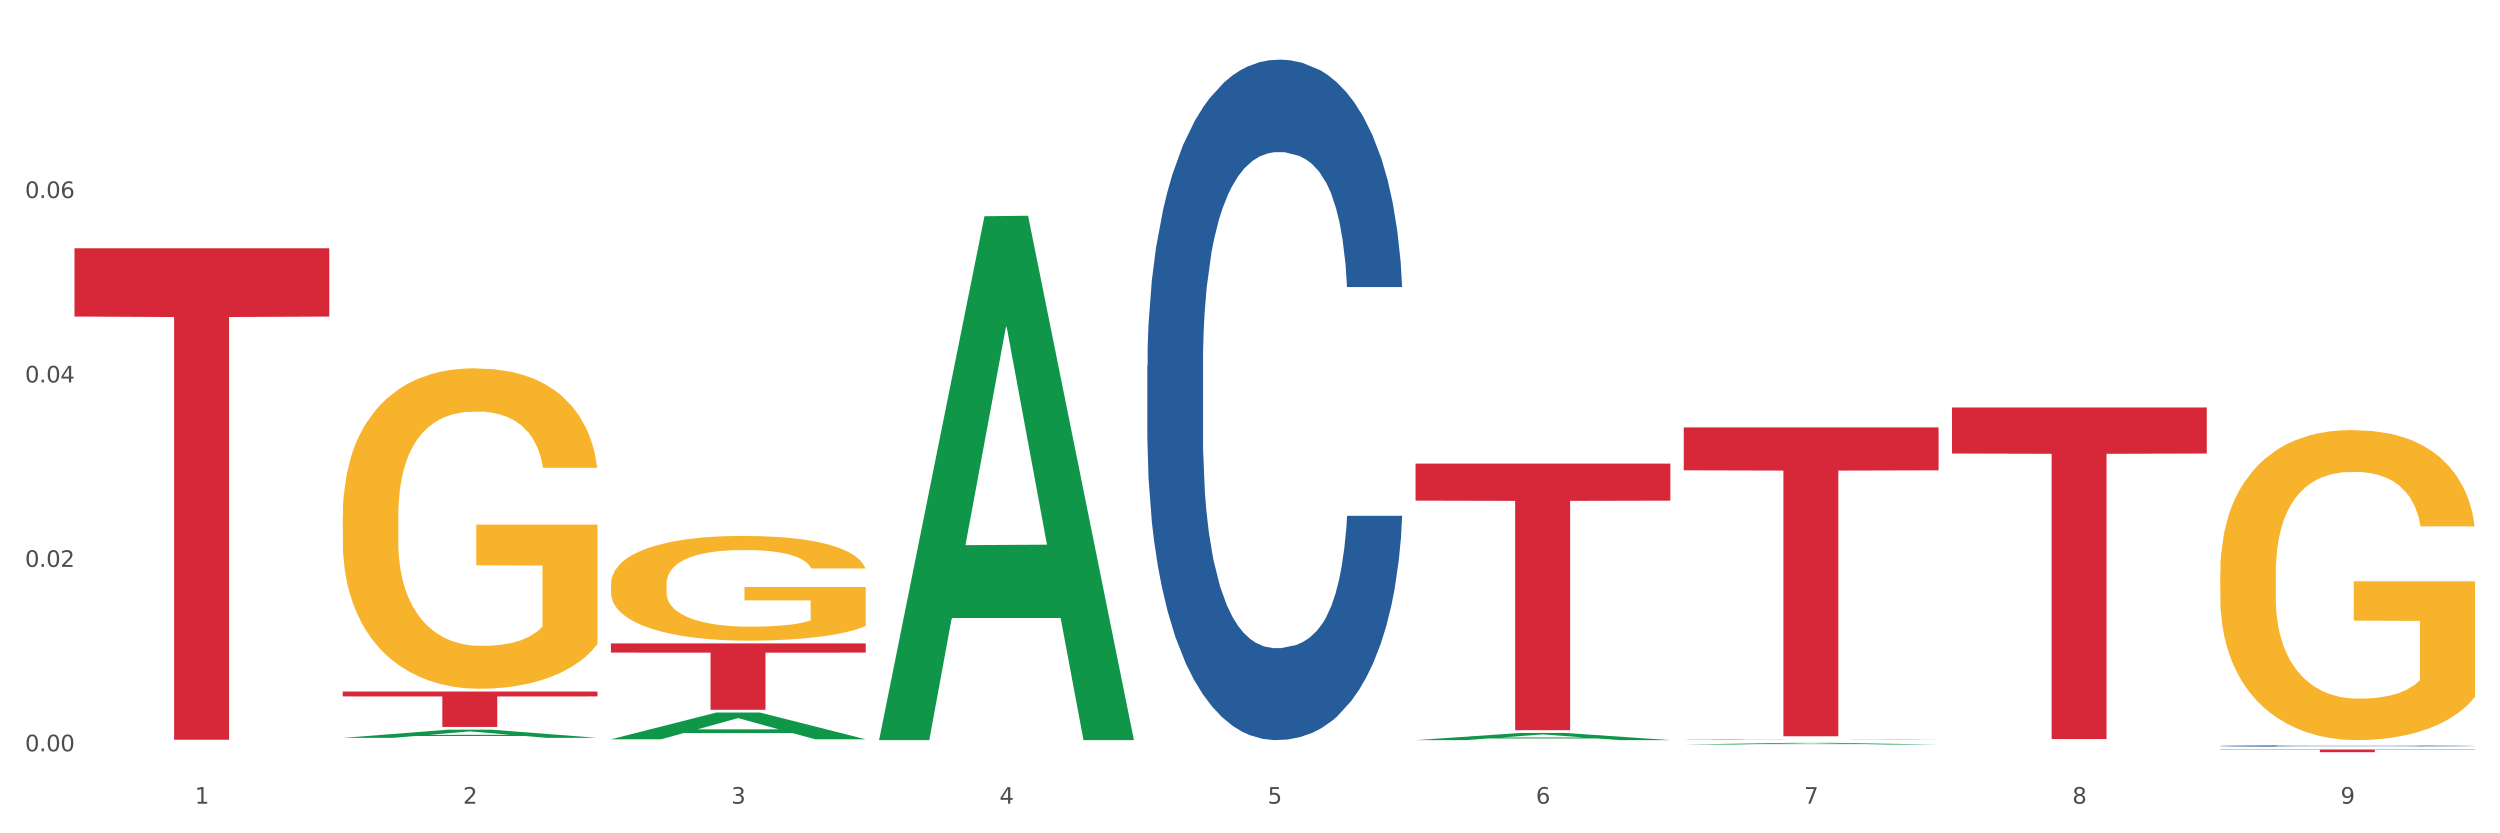 <?xml version="1.0" encoding="utf-8" standalone="no"?>
<!DOCTYPE svg PUBLIC "-//W3C//DTD SVG 1.1//EN"
  "http://www.w3.org/Graphics/SVG/1.1/DTD/svg11.dtd">
<svg xmlns:xlink="http://www.w3.org/1999/xlink" width="1080pt" height="360pt" viewBox="0 0 1080 360" xmlns="http://www.w3.org/2000/svg" version="1.1">
 <rect x="0" y="0" width="1080" height="360" fill="#333333" stroke="none"/>
 <defs>
  <style type="text/css">*{stroke-linejoin: round; stroke-linecap: butt}</style>
 </defs>
 <g id="figure_1">
  <g id="patch_1">
   <path d="M 0 360 
L 1080 360 
L 1080 0 
L 0 0 
z
" style="fill: #ffffff; stroke: #ffffff; stroke-linejoin: miter"/>
  </g>
  <g id="axes_1">
   <g id="matplotlib.axis_1">
    <g id="xtick_1">
     <g id="text_1">
      <!-- 1 -->
      <g style="fill: #4d4d4d" transform="translate(84.159 347.204) scale(0.096 -0.096)">
       <defs>
        <path id="DejaVuSans-31" d="M 794 531 
L 1825 531 
L 1825 4091 
L 703 3866 
L 703 4441 
L 1819 4666 
L 2450 4666 
L 2450 531 
L 3481 531 
L 3481 0 
L 794 0 
L 794 531 
z
" transform="scale(0.016)"/>
       </defs>
       <use xlink:href="#DejaVuSans-31"/>
      </g>
     </g>
    </g>
    <g id="xtick_2">
     <g id="text_2">
      <!-- 2 -->
      <g style="fill: #4d4d4d" transform="translate(200.027 347.204) scale(0.096 -0.096)">
       <defs>
        <path id="DejaVuSans-32" d="M 1228 531 
L 3431 531 
L 3431 0 
L 469 0 
L 469 531 
Q 828 903 1448 1529 
Q 2069 2156 2228 2338 
Q 2531 2678 2651 2914 
Q 2772 3150 2772 3378 
Q 2772 3750 2511 3984 
Q 2250 4219 1831 4219 
Q 1534 4219 1204 4116 
Q 875 4013 500 3803 
L 500 4441 
Q 881 4594 1212 4672 
Q 1544 4750 1819 4750 
Q 2544 4750 2975 4387 
Q 3406 4025 3406 3419 
Q 3406 3131 3298 2873 
Q 3191 2616 2906 2266 
Q 2828 2175 2409 1742 
Q 1991 1309 1228 531 
z
" transform="scale(0.016)"/>
       </defs>
       <use xlink:href="#DejaVuSans-32"/>
      </g>
     </g>
    </g>
    <g id="xtick_3">
     <g id="text_3">
      <!-- 3 -->
      <g style="fill: #4d4d4d" transform="translate(315.896 347.204) scale(0.096 -0.096)">
       <defs>
        <path id="DejaVuSans-33" d="M 2597 2516 
Q 3050 2419 3304 2112 
Q 3559 1806 3559 1356 
Q 3559 666 3084 287 
Q 2609 -91 1734 -91 
Q 1441 -91 1130 -33 
Q 819 25 488 141 
L 488 750 
Q 750 597 1062 519 
Q 1375 441 1716 441 
Q 2309 441 2620 675 
Q 2931 909 2931 1356 
Q 2931 1769 2642 2001 
Q 2353 2234 1838 2234 
L 1294 2234 
L 1294 2753 
L 1863 2753 
Q 2328 2753 2575 2939 
Q 2822 3125 2822 3475 
Q 2822 3834 2567 4026 
Q 2313 4219 1838 4219 
Q 1578 4219 1281 4162 
Q 984 4106 628 3988 
L 628 4550 
Q 988 4650 1302 4700 
Q 1616 4750 1894 4750 
Q 2613 4750 3031 4423 
Q 3450 4097 3450 3541 
Q 3450 3153 3228 2886 
Q 3006 2619 2597 2516 
z
" transform="scale(0.016)"/>
       </defs>
       <use xlink:href="#DejaVuSans-33"/>
      </g>
     </g>
    </g>
    <g id="xtick_4">
     <g id="text_4">
      <!-- 4 -->
      <g style="fill: #4d4d4d" transform="translate(431.765 347.204) scale(0.096 -0.096)">
       <defs>
        <path id="DejaVuSans-34" d="M 2419 4116 
L 825 1625 
L 2419 1625 
L 2419 4116 
z
M 2253 4666 
L 3047 4666 
L 3047 1625 
L 3713 1625 
L 3713 1100 
L 3047 1100 
L 3047 0 
L 2419 0 
L 2419 1100 
L 313 1100 
L 313 1709 
L 2253 4666 
z
" transform="scale(0.016)"/>
       </defs>
       <use xlink:href="#DejaVuSans-34"/>
      </g>
     </g>
    </g>
    <g id="xtick_5">
     <g id="text_5">
      <!-- 5 -->
      <g style="fill: #4d4d4d" transform="translate(547.634 347.204) scale(0.096 -0.096)">
       <defs>
        <path id="DejaVuSans-35" d="M 691 4666 
L 3169 4666 
L 3169 4134 
L 1269 4134 
L 1269 2991 
Q 1406 3038 1543 3061 
Q 1681 3084 1819 3084 
Q 2600 3084 3056 2656 
Q 3513 2228 3513 1497 
Q 3513 744 3044 326 
Q 2575 -91 1722 -91 
Q 1428 -91 1123 -41 
Q 819 9 494 109 
L 494 744 
Q 775 591 1075 516 
Q 1375 441 1709 441 
Q 2250 441 2565 725 
Q 2881 1009 2881 1497 
Q 2881 1984 2565 2268 
Q 2250 2553 1709 2553 
Q 1456 2553 1204 2497 
Q 953 2441 691 2322 
L 691 4666 
z
" transform="scale(0.016)"/>
       </defs>
       <use xlink:href="#DejaVuSans-35"/>
      </g>
     </g>
    </g>
    <g id="xtick_6">
     <g id="text_6">
      <!-- 6 -->
      <g style="fill: #4d4d4d" transform="translate(663.502 347.204) scale(0.096 -0.096)">
       <defs>
        <path id="DejaVuSans-36" d="M 2113 2584 
Q 1688 2584 1439 2293 
Q 1191 2003 1191 1497 
Q 1191 994 1439 701 
Q 1688 409 2113 409 
Q 2538 409 2786 701 
Q 3034 994 3034 1497 
Q 3034 2003 2786 2293 
Q 2538 2584 2113 2584 
z
M 3366 4563 
L 3366 3988 
Q 3128 4100 2886 4159 
Q 2644 4219 2406 4219 
Q 1781 4219 1451 3797 
Q 1122 3375 1075 2522 
Q 1259 2794 1537 2939 
Q 1816 3084 2150 3084 
Q 2853 3084 3261 2657 
Q 3669 2231 3669 1497 
Q 3669 778 3244 343 
Q 2819 -91 2113 -91 
Q 1303 -91 875 529 
Q 447 1150 447 2328 
Q 447 3434 972 4092 
Q 1497 4750 2381 4750 
Q 2619 4750 2861 4703 
Q 3103 4656 3366 4563 
z
" transform="scale(0.016)"/>
       </defs>
       <use xlink:href="#DejaVuSans-36"/>
      </g>
     </g>
    </g>
    <g id="xtick_7">
     <g id="text_7">
      <!-- 7 -->
      <g style="fill: #4d4d4d" transform="translate(779.371 347.204) scale(0.096 -0.096)">
       <defs>
        <path id="DejaVuSans-37" d="M 525 4666 
L 3525 4666 
L 3525 4397 
L 1831 0 
L 1172 0 
L 2766 4134 
L 525 4134 
L 525 4666 
z
" transform="scale(0.016)"/>
       </defs>
       <use xlink:href="#DejaVuSans-37"/>
      </g>
     </g>
    </g>
    <g id="xtick_8">
     <g id="text_8">
      <!-- 8 -->
      <g style="fill: #4d4d4d" transform="translate(895.24 347.204) scale(0.096 -0.096)">
       <defs>
        <path id="DejaVuSans-38" d="M 2034 2216 
Q 1584 2216 1326 1975 
Q 1069 1734 1069 1313 
Q 1069 891 1326 650 
Q 1584 409 2034 409 
Q 2484 409 2743 651 
Q 3003 894 3003 1313 
Q 3003 1734 2745 1975 
Q 2488 2216 2034 2216 
z
M 1403 2484 
Q 997 2584 770 2862 
Q 544 3141 544 3541 
Q 544 4100 942 4425 
Q 1341 4750 2034 4750 
Q 2731 4750 3128 4425 
Q 3525 4100 3525 3541 
Q 3525 3141 3298 2862 
Q 3072 2584 2669 2484 
Q 3125 2378 3379 2068 
Q 3634 1759 3634 1313 
Q 3634 634 3220 271 
Q 2806 -91 2034 -91 
Q 1263 -91 848 271 
Q 434 634 434 1313 
Q 434 1759 690 2068 
Q 947 2378 1403 2484 
z
M 1172 3481 
Q 1172 3119 1398 2916 
Q 1625 2713 2034 2713 
Q 2441 2713 2670 2916 
Q 2900 3119 2900 3481 
Q 2900 3844 2670 4047 
Q 2441 4250 2034 4250 
Q 1625 4250 1398 4047 
Q 1172 3844 1172 3481 
z
" transform="scale(0.016)"/>
       </defs>
       <use xlink:href="#DejaVuSans-38"/>
      </g>
     </g>
    </g>
    <g id="xtick_9">
     <g id="text_9">
      <!-- 9 -->
      <g style="fill: #4d4d4d" transform="translate(1011.108 347.204) scale(0.096 -0.096)">
       <defs>
        <path id="DejaVuSans-39" d="M 703 97 
L 703 672 
Q 941 559 1184 500 
Q 1428 441 1663 441 
Q 2288 441 2617 861 
Q 2947 1281 2994 2138 
Q 2813 1869 2534 1725 
Q 2256 1581 1919 1581 
Q 1219 1581 811 2004 
Q 403 2428 403 3163 
Q 403 3881 828 4315 
Q 1253 4750 1959 4750 
Q 2769 4750 3195 4129 
Q 3622 3509 3622 2328 
Q 3622 1225 3098 567 
Q 2575 -91 1691 -91 
Q 1453 -91 1209 -44 
Q 966 3 703 97 
z
M 1959 2075 
Q 2384 2075 2632 2365 
Q 2881 2656 2881 3163 
Q 2881 3666 2632 3958 
Q 2384 4250 1959 4250 
Q 1534 4250 1286 3958 
Q 1038 3666 1038 3163 
Q 1038 2656 1286 2365 
Q 1534 2075 1959 2075 
z
" transform="scale(0.016)"/>
       </defs>
       <use xlink:href="#DejaVuSans-39"/>
      </g>
     </g>
    </g>
    <g id="xtick_10"/>
    <g id="xtick_11"/>
    <g id="xtick_12"/>
    <g id="xtick_13"/>
    <g id="xtick_14"/>
    <g id="xtick_15"/>
    <g id="xtick_16"/>
    <g id="xtick_17"/>
   </g>
   <g id="matplotlib.axis_2">
    <g id="ytick_1">
     <g id="text_10">
      <!-- 0.00 -->
      <g style="fill: #4d4d4d" transform="translate(10.8 324.564) scale(0.096 -0.096)">
       <defs>
        <path id="DejaVuSans-30" d="M 2034 4250 
Q 1547 4250 1301 3770 
Q 1056 3291 1056 2328 
Q 1056 1369 1301 889 
Q 1547 409 2034 409 
Q 2525 409 2770 889 
Q 3016 1369 3016 2328 
Q 3016 3291 2770 3770 
Q 2525 4250 2034 4250 
z
M 2034 4750 
Q 2819 4750 3233 4129 
Q 3647 3509 3647 2328 
Q 3647 1150 3233 529 
Q 2819 -91 2034 -91 
Q 1250 -91 836 529 
Q 422 1150 422 2328 
Q 422 3509 836 4129 
Q 1250 4750 2034 4750 
z
" transform="scale(0.016)"/>
        <path id="DejaVuSans-2e" d="M 684 794 
L 1344 794 
L 1344 0 
L 684 0 
L 684 794 
z
" transform="scale(0.016)"/>
       </defs>
       <use xlink:href="#DejaVuSans-30"/>
       <use xlink:href="#DejaVuSans-2e" transform="translate(63.623 0)"/>
       <use xlink:href="#DejaVuSans-30" transform="translate(95.41 0)"/>
       <use xlink:href="#DejaVuSans-30" transform="translate(159.033 0)"/>
      </g>
     </g>
    </g>
    <g id="ytick_2">
     <g id="text_11">
      <!-- 0.02 -->
      <g style="fill: #4d4d4d" transform="translate(10.8 244.895) scale(0.096 -0.096)">
       <use xlink:href="#DejaVuSans-30"/>
       <use xlink:href="#DejaVuSans-2e" transform="translate(63.623 0)"/>
       <use xlink:href="#DejaVuSans-30" transform="translate(95.41 0)"/>
       <use xlink:href="#DejaVuSans-32" transform="translate(159.033 0)"/>
      </g>
     </g>
    </g>
    <g id="ytick_3">
     <g id="text_12">
      <!-- 0.04 -->
      <g style="fill: #4d4d4d" transform="translate(10.8 165.226) scale(0.096 -0.096)">
       <use xlink:href="#DejaVuSans-30"/>
       <use xlink:href="#DejaVuSans-2e" transform="translate(63.623 0)"/>
       <use xlink:href="#DejaVuSans-30" transform="translate(95.41 0)"/>
       <use xlink:href="#DejaVuSans-34" transform="translate(159.033 0)"/>
      </g>
     </g>
    </g>
    <g id="ytick_4">
     <g id="text_13">
      <!-- 0.06 -->
      <g style="fill: #4d4d4d" transform="translate(10.8 85.557) scale(0.096 -0.096)">
       <use xlink:href="#DejaVuSans-30"/>
       <use xlink:href="#DejaVuSans-2e" transform="translate(63.623 0)"/>
       <use xlink:href="#DejaVuSans-30" transform="translate(95.41 0)"/>
       <use xlink:href="#DejaVuSans-36" transform="translate(159.033 0)"/>
      </g>
     </g>
    </g>
    <g id="ytick_5"/>
    <g id="ytick_6"/>
    <g id="ytick_7"/>
    <g id="ytick_8"/>
   </g>
   <g id="PolyCollection_1">
    <path d="M 148.044 318.76 
L 148.157 318.756 
L 193.549 315.227 
L 212.387 315.224 
L 258.119 318.766 
L 236.331 318.766 
L 226.458 317.942 
L 179.591 317.942 
L 179.251 317.955 
L 169.718 318.766 
L 148.044 318.766 
L 148.044 318.76 
L 185.492 317.449 
L 220.557 317.446 
L 203.195 315.979 
L 202.968 315.973 
L 202.741 315.983 
L 185.379 317.446 
L 185.492 317.449 
L 148.044 318.76 
z
" clip-path="url(#p1b52e6be89)" style="fill: #109648"/>
    <path d="M 495.65 157.847 
L 495.78 157.579 
L 495.78 150.062 
L 496.17 139.86 
L 497.602 121.067 
L 499.423 106.838 
L 502.546 90.193 
L 504.237 83.212 
L 506.449 75.427 
L 511.003 62.809 
L 516.208 52.07 
L 519.851 46.163 
L 522.583 42.405 
L 528.698 35.693 
L 532.212 32.74 
L 535.855 30.324 
L 538.977 28.713 
L 544.182 26.833 
L 548.345 26.028 
L 553.16 25.759 
L 557.193 26.028 
L 562.528 27.102 
L 570.335 30.324 
L 573.327 32.203 
L 577.361 35.424 
L 581.524 39.72 
L 584.907 44.016 
L 588.81 50.19 
L 592.844 58.245 
L 596.747 68.446 
L 599.48 77.843 
L 601.692 87.776 
L 603.643 99.858 
L 605.075 113.013 
L 605.725 124.02 
L 581.915 124.02 
L 581.264 114.087 
L 579.963 103.348 
L 578.662 96.099 
L 577.23 90.193 
L 575.019 83.481 
L 573.067 79.185 
L 569.814 74.084 
L 566.821 70.863 
L 564.349 68.983 
L 561.357 67.373 
L 554.981 65.762 
L 550.427 65.762 
L 547.565 66.299 
L 544.052 67.641 
L 541.059 69.52 
L 537.546 72.742 
L 534.814 76.232 
L 532.081 80.796 
L 530.52 84.018 
L 528.178 89.924 
L 526.617 94.757 
L 524.535 103.079 
L 523.364 108.986 
L 521.282 124.289 
L 520.371 135.564 
L 519.981 143.35 
L 519.721 151.941 
L 519.721 193.823 
L 520.501 212.616 
L 521.152 220.67 
L 522.193 229.798 
L 524.145 241.611 
L 527.007 253.155 
L 530 261.477 
L 532.472 266.578 
L 534.814 270.337 
L 537.156 273.29 
L 540.018 275.975 
L 542.36 277.586 
L 545.873 279.197 
L 550.037 280.002 
L 553.29 280.002 
L 559.925 278.66 
L 562.918 277.317 
L 565.781 275.438 
L 568.903 272.485 
L 571.375 269.263 
L 572.807 266.847 
L 575.149 261.746 
L 576.97 256.377 
L 578.532 250.202 
L 579.573 244.832 
L 580.744 236.778 
L 581.654 227.65 
L 581.915 222.818 
L 605.725 222.818 
L 605.205 232.483 
L 604.294 241.879 
L 602.472 254.497 
L 601.041 261.746 
L 598.829 270.606 
L 596.487 278.123 
L 593.234 286.445 
L 590.242 292.62 
L 587.119 297.99 
L 583.736 302.822 
L 577.621 309.534 
L 575.409 311.413 
L 570.725 314.635 
L 567.082 316.514 
L 561.747 318.393 
L 556.282 319.467 
L 550.557 319.736 
L 545.483 319.199 
L 539.888 317.588 
L 536.375 315.977 
L 532.472 313.561 
L 527.918 309.802 
L 523.624 305.238 
L 519.591 299.869 
L 515.817 293.694 
L 512.304 286.714 
L 507.75 275.17 
L 504.367 263.894 
L 501.895 253.423 
L 500.204 244.564 
L 498.512 233.288 
L 497.602 225.502 
L 496.17 206.709 
L 495.65 189.259 
L 495.65 157.847 
z
" clip-path="url(#p1b52e6be89)" style="fill: #255c99"/>
    <path d="M 727.387 319.312 
L 727.517 319.312 
L 727.517 319.307 
L 727.908 319.302 
L 729.339 319.291 
L 731.161 319.283 
L 734.283 319.273 
L 735.975 319.269 
L 738.187 319.265 
L 742.741 319.258 
L 747.945 319.252 
L 751.588 319.248 
L 754.321 319.246 
L 760.436 319.242 
L 763.949 319.241 
L 767.592 319.239 
L 770.715 319.239 
L 775.919 319.237 
L 780.083 319.237 
L 784.897 319.237 
L 788.931 319.237 
L 794.265 319.238 
L 802.072 319.239 
L 805.065 319.24 
L 809.098 319.242 
L 813.262 319.245 
L 816.645 319.247 
L 820.548 319.251 
L 824.581 319.255 
L 828.485 319.261 
L 831.217 319.266 
L 833.429 319.272 
L 835.381 319.279 
L 836.812 319.286 
L 837.463 319.293 
L 813.652 319.293 
L 813.001 319.287 
L 811.7 319.281 
L 810.399 319.277 
L 808.968 319.273 
L 806.756 319.27 
L 804.804 319.267 
L 801.551 319.264 
L 798.559 319.262 
L 796.087 319.261 
L 793.094 319.26 
L 786.719 319.26 
L 782.165 319.26 
L 779.302 319.26 
L 775.789 319.261 
L 772.797 319.262 
L 769.284 319.263 
L 766.551 319.265 
L 763.819 319.268 
L 762.257 319.27 
L 759.915 319.273 
L 758.354 319.276 
L 756.272 319.281 
L 755.101 319.284 
L 753.019 319.293 
L 752.109 319.299 
L 751.718 319.304 
L 751.458 319.308 
L 751.458 319.332 
L 752.239 319.343 
L 752.889 319.347 
L 753.93 319.353 
L 755.882 319.359 
L 758.744 319.366 
L 761.737 319.371 
L 764.209 319.373 
L 766.551 319.376 
L 768.893 319.377 
L 771.756 319.379 
L 774.098 319.38 
L 777.611 319.381 
L 781.774 319.381 
L 785.027 319.381 
L 791.663 319.38 
L 794.656 319.38 
L 797.518 319.379 
L 800.641 319.377 
L 803.113 319.375 
L 804.544 319.374 
L 806.886 319.371 
L 808.708 319.368 
L 810.269 319.364 
L 811.31 319.361 
L 812.481 319.357 
L 813.392 319.351 
L 813.652 319.349 
L 837.463 319.349 
L 836.942 319.354 
L 836.031 319.359 
L 834.21 319.367 
L 832.779 319.371 
L 830.567 319.376 
L 828.225 319.38 
L 824.972 319.385 
L 821.979 319.388 
L 818.856 319.391 
L 815.474 319.394 
L 809.358 319.398 
L 807.146 319.399 
L 802.462 319.401 
L 798.819 319.402 
L 793.485 319.403 
L 788.02 319.404 
L 782.295 319.404 
L 777.22 319.403 
L 771.626 319.402 
L 768.113 319.402 
L 764.209 319.4 
L 759.655 319.398 
L 755.362 319.395 
L 751.328 319.392 
L 747.555 319.389 
L 744.042 319.385 
L 739.488 319.378 
L 736.105 319.372 
L 733.633 319.366 
L 731.941 319.361 
L 730.25 319.355 
L 729.339 319.35 
L 727.908 319.34 
L 727.387 319.33 
L 727.387 319.312 
z
" clip-path="url(#p1b52e6be89)" style="fill: #255c99"/>
    <path d="M 959.125 322.249 
L 959.255 322.249 
L 959.255 322.233 
L 959.645 322.212 
L 961.076 322.174 
L 962.898 322.145 
L 966.021 322.111 
L 967.712 322.097 
L 969.924 322.081 
L 974.478 322.055 
L 979.683 322.033 
L 983.326 322.021 
L 986.058 322.013 
L 992.173 321.999 
L 995.686 321.993 
L 999.33 321.988 
L 1002.452 321.985 
L 1007.657 321.981 
L 1011.82 321.98 
L 1016.635 321.979 
L 1020.668 321.98 
L 1026.003 321.982 
L 1033.809 321.988 
L 1036.802 321.992 
L 1040.835 321.999 
L 1044.999 322.008 
L 1048.382 322.016 
L 1052.285 322.029 
L 1056.319 322.045 
L 1060.222 322.066 
L 1062.955 322.086 
L 1065.167 322.106 
L 1067.118 322.131 
L 1068.549 322.158 
L 1069.2 322.18 
L 1045.389 322.18 
L 1044.739 322.16 
L 1043.438 322.138 
L 1042.137 322.123 
L 1040.705 322.111 
L 1038.493 322.097 
L 1036.542 322.088 
L 1033.289 322.078 
L 1030.296 322.071 
L 1027.824 322.067 
L 1024.832 322.064 
L 1018.456 322.061 
L 1013.902 322.061 
L 1011.04 322.062 
L 1007.527 322.065 
L 1004.534 322.069 
L 1001.021 322.075 
L 998.289 322.082 
L 995.556 322.092 
L 993.995 322.098 
L 991.653 322.11 
L 990.092 322.12 
L 988.01 322.137 
L 986.839 322.149 
L 984.757 322.181 
L 983.846 322.204 
L 983.456 322.22 
L 983.196 322.237 
L 983.196 322.323 
L 983.976 322.361 
L 984.627 322.378 
L 985.668 322.396 
L 987.619 322.421 
L 990.482 322.444 
L 993.474 322.461 
L 995.947 322.472 
L 998.289 322.479 
L 1000.631 322.485 
L 1003.493 322.491 
L 1005.835 322.494 
L 1009.348 322.497 
L 1013.512 322.499 
L 1016.765 322.499 
L 1023.4 322.496 
L 1026.393 322.494 
L 1029.255 322.49 
L 1032.378 322.484 
L 1034.85 322.477 
L 1036.282 322.472 
L 1038.624 322.462 
L 1040.445 322.451 
L 1042.006 322.438 
L 1043.047 322.427 
L 1044.218 322.411 
L 1045.129 322.392 
L 1045.389 322.382 
L 1069.2 322.382 
L 1068.68 322.402 
L 1067.769 322.421 
L 1065.947 322.447 
L 1064.516 322.462 
L 1062.304 322.48 
L 1059.962 322.495 
L 1056.709 322.512 
L 1053.717 322.525 
L 1050.594 322.536 
L 1047.211 322.546 
L 1041.096 322.559 
L 1038.884 322.563 
L 1034.2 322.57 
L 1030.557 322.574 
L 1025.222 322.578 
L 1019.757 322.58 
L 1014.032 322.58 
L 1008.958 322.579 
L 1003.363 322.576 
L 999.85 322.573 
L 995.947 322.568 
L 991.393 322.56 
L 987.099 322.551 
L 983.065 322.54 
L 979.292 322.527 
L 975.779 322.513 
L 971.225 322.489 
L 967.842 322.466 
L 965.37 322.445 
L 963.679 322.427 
L 961.987 322.404 
L 961.076 322.388 
L 959.645 322.349 
L 959.125 322.313 
L 959.125 322.249 
z
" clip-path="url(#p1b52e6be89)" style="fill: #255c99"/>
    <path d="M 843.256 176.013 
L 953.331 176.013 
L 953.331 195.922 
L 910.032 196.056 
L 910.032 319.275 
L 886.295 319.275 
L 886.295 196.056 
L 843.256 195.922 
L 843.256 176.147 
L 843.256 176.013 
z
" clip-path="url(#p1b52e6be89)" style="fill: #d62839"/>
    <path d="M 727.387 184.63 
L 837.463 184.63 
L 837.463 203.172 
L 794.163 203.297 
L 794.163 318.056 
L 770.426 318.056 
L 770.426 203.297 
L 727.387 203.172 
L 727.387 184.756 
L 727.387 184.63 
z
" clip-path="url(#p1b52e6be89)" style="fill: #d62839"/>
    <path d="M 611.519 200.267 
L 721.594 200.267 
L 721.594 216.271 
L 678.294 216.38 
L 678.294 315.436 
L 654.557 315.436 
L 654.557 216.38 
L 611.519 216.271 
L 611.519 200.375 
L 611.519 200.267 
z
" clip-path="url(#p1b52e6be89)" style="fill: #d62839"/>
    <path d="M 263.912 277.946 
L 373.988 277.946 
L 373.988 281.931 
L 330.688 281.958 
L 330.688 306.628 
L 306.951 306.628 
L 306.951 281.958 
L 263.912 281.931 
L 263.912 277.972 
L 263.912 277.946 
z
" clip-path="url(#p1b52e6be89)" style="fill: #d62839"/>
    <path d="M 148.044 298.73 
L 258.119 298.73 
L 258.119 300.858 
L 214.819 300.872 
L 214.819 314.044 
L 191.083 314.044 
L 191.083 300.872 
L 148.044 300.858 
L 148.044 298.744 
L 148.044 298.73 
z
" clip-path="url(#p1b52e6be89)" style="fill: #d62839"/>
    <path d="M 32.175 107.251 
L 142.25 107.251 
L 142.25 136.755 
L 98.951 136.955 
L 98.951 319.564 
L 75.214 319.564 
L 75.214 136.955 
L 32.175 136.755 
L 32.175 107.45 
L 32.175 107.251 
z
" clip-path="url(#p1b52e6be89)" style="fill: #d62839"/>
    <path d="M 959.125 247.682 
L 959.255 247.56 
L 959.255 243.156 
L 959.515 239.363 
L 960.814 230.188 
L 962.764 222.604 
L 964.193 218.567 
L 965.623 215.264 
L 967.312 211.961 
L 969.391 208.535 
L 973.16 203.52 
L 975.5 200.951 
L 978.359 198.26 
L 983.557 194.345 
L 987.326 192.143 
L 991.225 190.308 
L 997.593 188.106 
L 1001.751 187.127 
L 1006.17 186.393 
L 1011.498 185.904 
L 1015.527 185.782 
L 1024.364 186.149 
L 1031.902 187.25 
L 1035.541 188.106 
L 1040.219 189.574 
L 1042.688 190.553 
L 1046.717 192.51 
L 1050.876 195.079 
L 1053.735 197.281 
L 1058.024 201.44 
L 1061.273 205.599 
L 1064.262 210.737 
L 1065.821 214.285 
L 1066.991 217.588 
L 1068.03 221.38 
L 1069.07 227.375 
L 1045.677 227.375 
L 1044.768 223.093 
L 1043.338 219.056 
L 1041.259 215.141 
L 1039.439 212.695 
L 1036.32 209.636 
L 1033.461 207.679 
L 1030.472 206.211 
L 1026.833 204.988 
L 1023.974 204.376 
L 1019.946 203.887 
L 1012.018 204.009 
L 1006.69 204.988 
L 1003.051 206.211 
L 1000.712 207.312 
L 998.632 208.535 
L 996.293 210.248 
L 993.564 212.817 
L 991.614 215.141 
L 989.665 218.077 
L 988.106 221.013 
L 986.676 224.439 
L 985.506 228.109 
L 984.597 231.901 
L 983.817 236.55 
L 983.167 244.257 
L 983.167 261.016 
L 983.427 264.808 
L 984.077 269.824 
L 984.857 273.616 
L 986.156 278.143 
L 987.326 281.201 
L 989.535 285.605 
L 992.004 289.275 
L 993.954 291.599 
L 995.903 293.557 
L 999.282 296.248 
L 1003.051 298.45 
L 1006.3 299.796 
L 1010.718 301.019 
L 1013.708 301.508 
L 1016.307 301.753 
L 1022.675 301.753 
L 1027.223 301.386 
L 1032.292 300.53 
L 1036.19 299.429 
L 1039.439 298.083 
L 1043.078 295.881 
L 1045.418 293.801 
L 1045.418 268.234 
L 1016.827 268.111 
L 1016.827 251.107 
L 1069.2 251.107 
L 1069.2 301.019 
L 1066.991 303.588 
L 1064.521 305.912 
L 1061.922 307.992 
L 1058.024 310.561 
L 1053.345 313.008 
L 1049.186 314.72 
L 1044.768 316.188 
L 1039.569 317.534 
L 1032.811 318.757 
L 1028.653 319.246 
L 1023.454 319.613 
L 1017.346 319.736 
L 1012.018 319.491 
L 1006.82 318.879 
L 1001.361 317.778 
L 996.033 316.188 
L 992.004 314.598 
L 987.976 312.641 
L 983.687 310.072 
L 980.308 307.625 
L 977.709 305.423 
L 974.85 302.609 
L 971.731 298.939 
L 969.391 295.636 
L 967.312 292.211 
L 965.103 287.807 
L 963.543 284.015 
L 961.984 279.244 
L 961.074 275.696 
L 960.034 270.191 
L 959.255 262.484 
L 959.125 247.682 
z
" clip-path="url(#p1b52e6be89)" style="fill: #f7b32b"/>
    <path d="M 263.912 252.432 
L 264.042 252.391 
L 264.042 250.904 
L 264.302 249.623 
L 265.602 246.525 
L 267.551 243.964 
L 268.981 242.6 
L 270.41 241.485 
L 272.1 240.37 
L 274.179 239.213 
L 277.948 237.519 
L 280.287 236.652 
L 283.146 235.743 
L 288.345 234.421 
L 292.114 233.677 
L 296.012 233.057 
L 302.38 232.314 
L 306.539 231.983 
L 310.958 231.735 
L 316.286 231.57 
L 320.315 231.529 
L 329.152 231.653 
L 336.689 232.025 
L 340.328 232.314 
L 345.007 232.81 
L 347.476 233.14 
L 351.505 233.801 
L 355.663 234.669 
L 358.523 235.412 
L 362.811 236.817 
L 366.06 238.221 
L 369.049 239.956 
L 370.609 241.154 
L 371.778 242.27 
L 372.818 243.551 
L 373.858 245.575 
L 350.465 245.575 
L 349.555 244.129 
L 348.126 242.766 
L 346.047 241.444 
L 344.227 240.617 
L 341.108 239.585 
L 338.249 238.924 
L 335.26 238.428 
L 331.621 238.015 
L 328.762 237.808 
L 324.733 237.643 
L 316.806 237.684 
L 311.477 238.015 
L 307.839 238.428 
L 305.499 238.8 
L 303.42 239.213 
L 301.081 239.791 
L 298.352 240.659 
L 296.402 241.444 
L 294.453 242.435 
L 292.893 243.427 
L 291.464 244.583 
L 290.294 245.823 
L 289.384 247.103 
L 288.605 248.673 
L 287.955 251.276 
L 287.955 256.935 
L 288.215 258.216 
L 288.865 259.91 
L 289.644 261.19 
L 290.944 262.719 
L 292.114 263.752 
L 294.323 265.239 
L 296.792 266.478 
L 298.741 267.263 
L 300.691 267.924 
L 304.07 268.833 
L 307.839 269.577 
L 311.088 270.031 
L 315.506 270.444 
L 318.495 270.609 
L 321.094 270.692 
L 327.462 270.692 
L 332.011 270.568 
L 337.079 270.279 
L 340.978 269.907 
L 344.227 269.453 
L 347.866 268.709 
L 350.205 268.007 
L 350.205 259.373 
L 321.614 259.331 
L 321.614 253.589 
L 373.988 253.589 
L 373.988 270.444 
L 371.778 271.312 
L 369.309 272.097 
L 366.71 272.799 
L 362.811 273.667 
L 358.133 274.493 
L 353.974 275.071 
L 349.555 275.567 
L 344.357 276.021 
L 337.599 276.434 
L 333.44 276.6 
L 328.242 276.724 
L 322.134 276.765 
L 316.806 276.682 
L 311.607 276.476 
L 306.149 276.104 
L 300.821 275.567 
L 296.792 275.03 
L 292.763 274.369 
L 288.475 273.501 
L 285.096 272.675 
L 282.497 271.931 
L 279.637 270.981 
L 276.518 269.742 
L 274.179 268.627 
L 272.1 267.47 
L 269.891 265.983 
L 268.331 264.702 
L 266.772 263.091 
L 265.862 261.893 
L 264.822 260.034 
L 264.042 257.431 
L 263.912 252.432 
z
" clip-path="url(#p1b52e6be89)" style="fill: #f7b32b"/>
    <path d="M 959.125 323.761 
L 1069.2 323.761 
L 1069.2 323.926 
L 1025.9 323.927 
L 1025.9 324.95 
L 1002.164 324.95 
L 1002.164 323.927 
L 959.125 323.926 
L 959.125 323.762 
L 959.125 323.761 
z
" clip-path="url(#p1b52e6be89)" style="fill: #d62839"/>
    <path d="M 148.044 223.086 
L 148.174 222.96 
L 148.174 218.408 
L 148.434 214.489 
L 149.733 205.008 
L 151.683 197.169 
L 153.112 192.997 
L 154.542 189.584 
L 156.231 186.171 
L 158.31 182.631 
L 162.079 177.447 
L 164.419 174.792 
L 167.278 172.011 
L 172.476 167.966 
L 176.245 165.69 
L 180.144 163.794 
L 186.512 161.518 
L 190.67 160.507 
L 195.089 159.748 
L 200.417 159.242 
L 204.446 159.116 
L 213.283 159.495 
L 220.821 160.633 
L 224.46 161.518 
L 229.138 163.035 
L 231.607 164.047 
L 235.636 166.069 
L 239.795 168.724 
L 242.654 171 
L 246.943 175.298 
L 250.191 179.597 
L 253.181 184.906 
L 254.74 188.573 
L 255.91 191.986 
L 256.949 195.905 
L 257.989 202.1 
L 234.596 202.1 
L 233.687 197.675 
L 232.257 193.503 
L 230.178 189.458 
L 228.358 186.929 
L 225.239 183.769 
L 222.38 181.746 
L 219.391 180.229 
L 215.752 178.964 
L 212.893 178.332 
L 208.865 177.827 
L 200.937 177.953 
L 195.609 178.964 
L 191.97 180.229 
L 189.631 181.366 
L 187.551 182.631 
L 185.212 184.401 
L 182.483 187.056 
L 180.533 189.458 
L 178.584 192.492 
L 177.025 195.526 
L 175.595 199.066 
L 174.425 202.858 
L 173.516 206.777 
L 172.736 211.582 
L 172.086 219.546 
L 172.086 236.866 
L 172.346 240.785 
L 172.996 245.969 
L 173.776 249.888 
L 175.075 254.565 
L 176.245 257.726 
L 178.454 262.277 
L 180.923 266.07 
L 182.873 268.472 
L 184.822 270.495 
L 188.201 273.276 
L 191.97 275.552 
L 195.219 276.942 
L 199.637 278.206 
L 202.626 278.712 
L 205.226 278.965 
L 211.594 278.965 
L 216.142 278.586 
L 221.211 277.701 
L 225.109 276.563 
L 228.358 275.172 
L 231.997 272.897 
L 234.336 270.748 
L 234.336 244.325 
L 205.746 244.199 
L 205.746 226.626 
L 258.119 226.626 
L 258.119 278.206 
L 255.91 280.861 
L 253.44 283.263 
L 250.841 285.413 
L 246.943 288.067 
L 242.264 290.596 
L 238.105 292.366 
L 233.687 293.883 
L 228.488 295.274 
L 221.73 296.538 
L 217.572 297.043 
L 212.373 297.423 
L 206.265 297.549 
L 200.937 297.296 
L 195.739 296.664 
L 190.28 295.526 
L 184.952 293.883 
L 180.923 292.239 
L 176.895 290.217 
L 172.606 287.562 
L 169.227 285.033 
L 166.628 282.758 
L 163.769 279.85 
L 160.65 276.057 
L 158.31 272.644 
L 156.231 269.104 
L 154.022 264.553 
L 152.462 260.634 
L 150.903 255.703 
L 149.993 252.037 
L 148.953 246.348 
L 148.174 238.383 
L 148.044 223.086 
z
" clip-path="url(#p1b52e6be89)" style="fill: #f7b32b"/>
    <path d="M 611.519 319.73 
L 611.632 319.727 
L 657.024 316.619 
L 675.862 316.616 
L 721.594 319.736 
L 699.806 319.736 
L 689.933 319.009 
L 643.066 319.009 
L 642.725 319.021 
L 633.193 319.736 
L 611.519 319.736 
L 611.519 319.73 
L 648.967 318.576 
L 684.032 318.573 
L 666.67 317.281 
L 666.443 317.275 
L 666.216 317.284 
L 648.853 318.573 
L 648.967 318.576 
L 611.519 319.73 
z
" clip-path="url(#p1b52e6be89)" style="fill: #109648"/>
    <path d="M 379.781 319.31 
L 379.895 319.098 
L 425.286 93.415 
L 444.124 93.202 
L 489.856 319.736 
L 468.068 319.736 
L 458.196 266.984 
L 411.328 266.984 
L 410.988 267.835 
L 401.456 319.736 
L 379.781 319.736 
L 379.781 319.31 
L 417.229 235.504 
L 452.295 235.291 
L 434.932 141.487 
L 434.705 141.062 
L 434.478 141.7 
L 417.116 235.291 
L 417.229 235.504 
L 379.781 319.31 
z
" clip-path="url(#p1b52e6be89)" style="fill: #109648"/>
    <path d="M 727.387 321.634 
L 727.501 321.633 
L 772.893 320.917 
L 791.73 320.916 
L 837.463 321.635 
L 815.674 321.635 
L 805.802 321.468 
L 758.935 321.468 
L 758.594 321.471 
L 749.062 321.635 
L 727.387 321.635 
L 727.387 321.634 
L 764.836 321.368 
L 799.901 321.367 
L 782.538 321.07 
L 782.311 321.068 
L 782.084 321.07 
L 764.722 321.367 
L 764.836 321.368 
L 727.387 321.634 
z
" clip-path="url(#p1b52e6be89)" style="fill: #109648"/>
    <path d="M 263.912 319.364 
L 264.026 319.354 
L 309.418 307.82 
L 328.255 307.809 
L 373.988 319.386 
L 352.2 319.386 
L 342.327 316.69 
L 295.46 316.69 
L 295.119 316.734 
L 285.587 319.386 
L 263.912 319.386 
L 263.912 319.364 
L 301.361 315.081 
L 336.426 315.071 
L 319.064 310.277 
L 318.837 310.255 
L 318.61 310.288 
L 301.247 315.071 
L 301.361 315.081 
L 263.912 319.364 
z
" clip-path="url(#p1b52e6be89)" style="fill: #109648"/>
   </g>
  </g>
 </g>
 <defs>
  <clipPath id="p1b52e6be89">
   <rect x="32.175" y="10.8" width="1037.025" height="329.109"/>
  </clipPath>
 </defs>
</svg>
